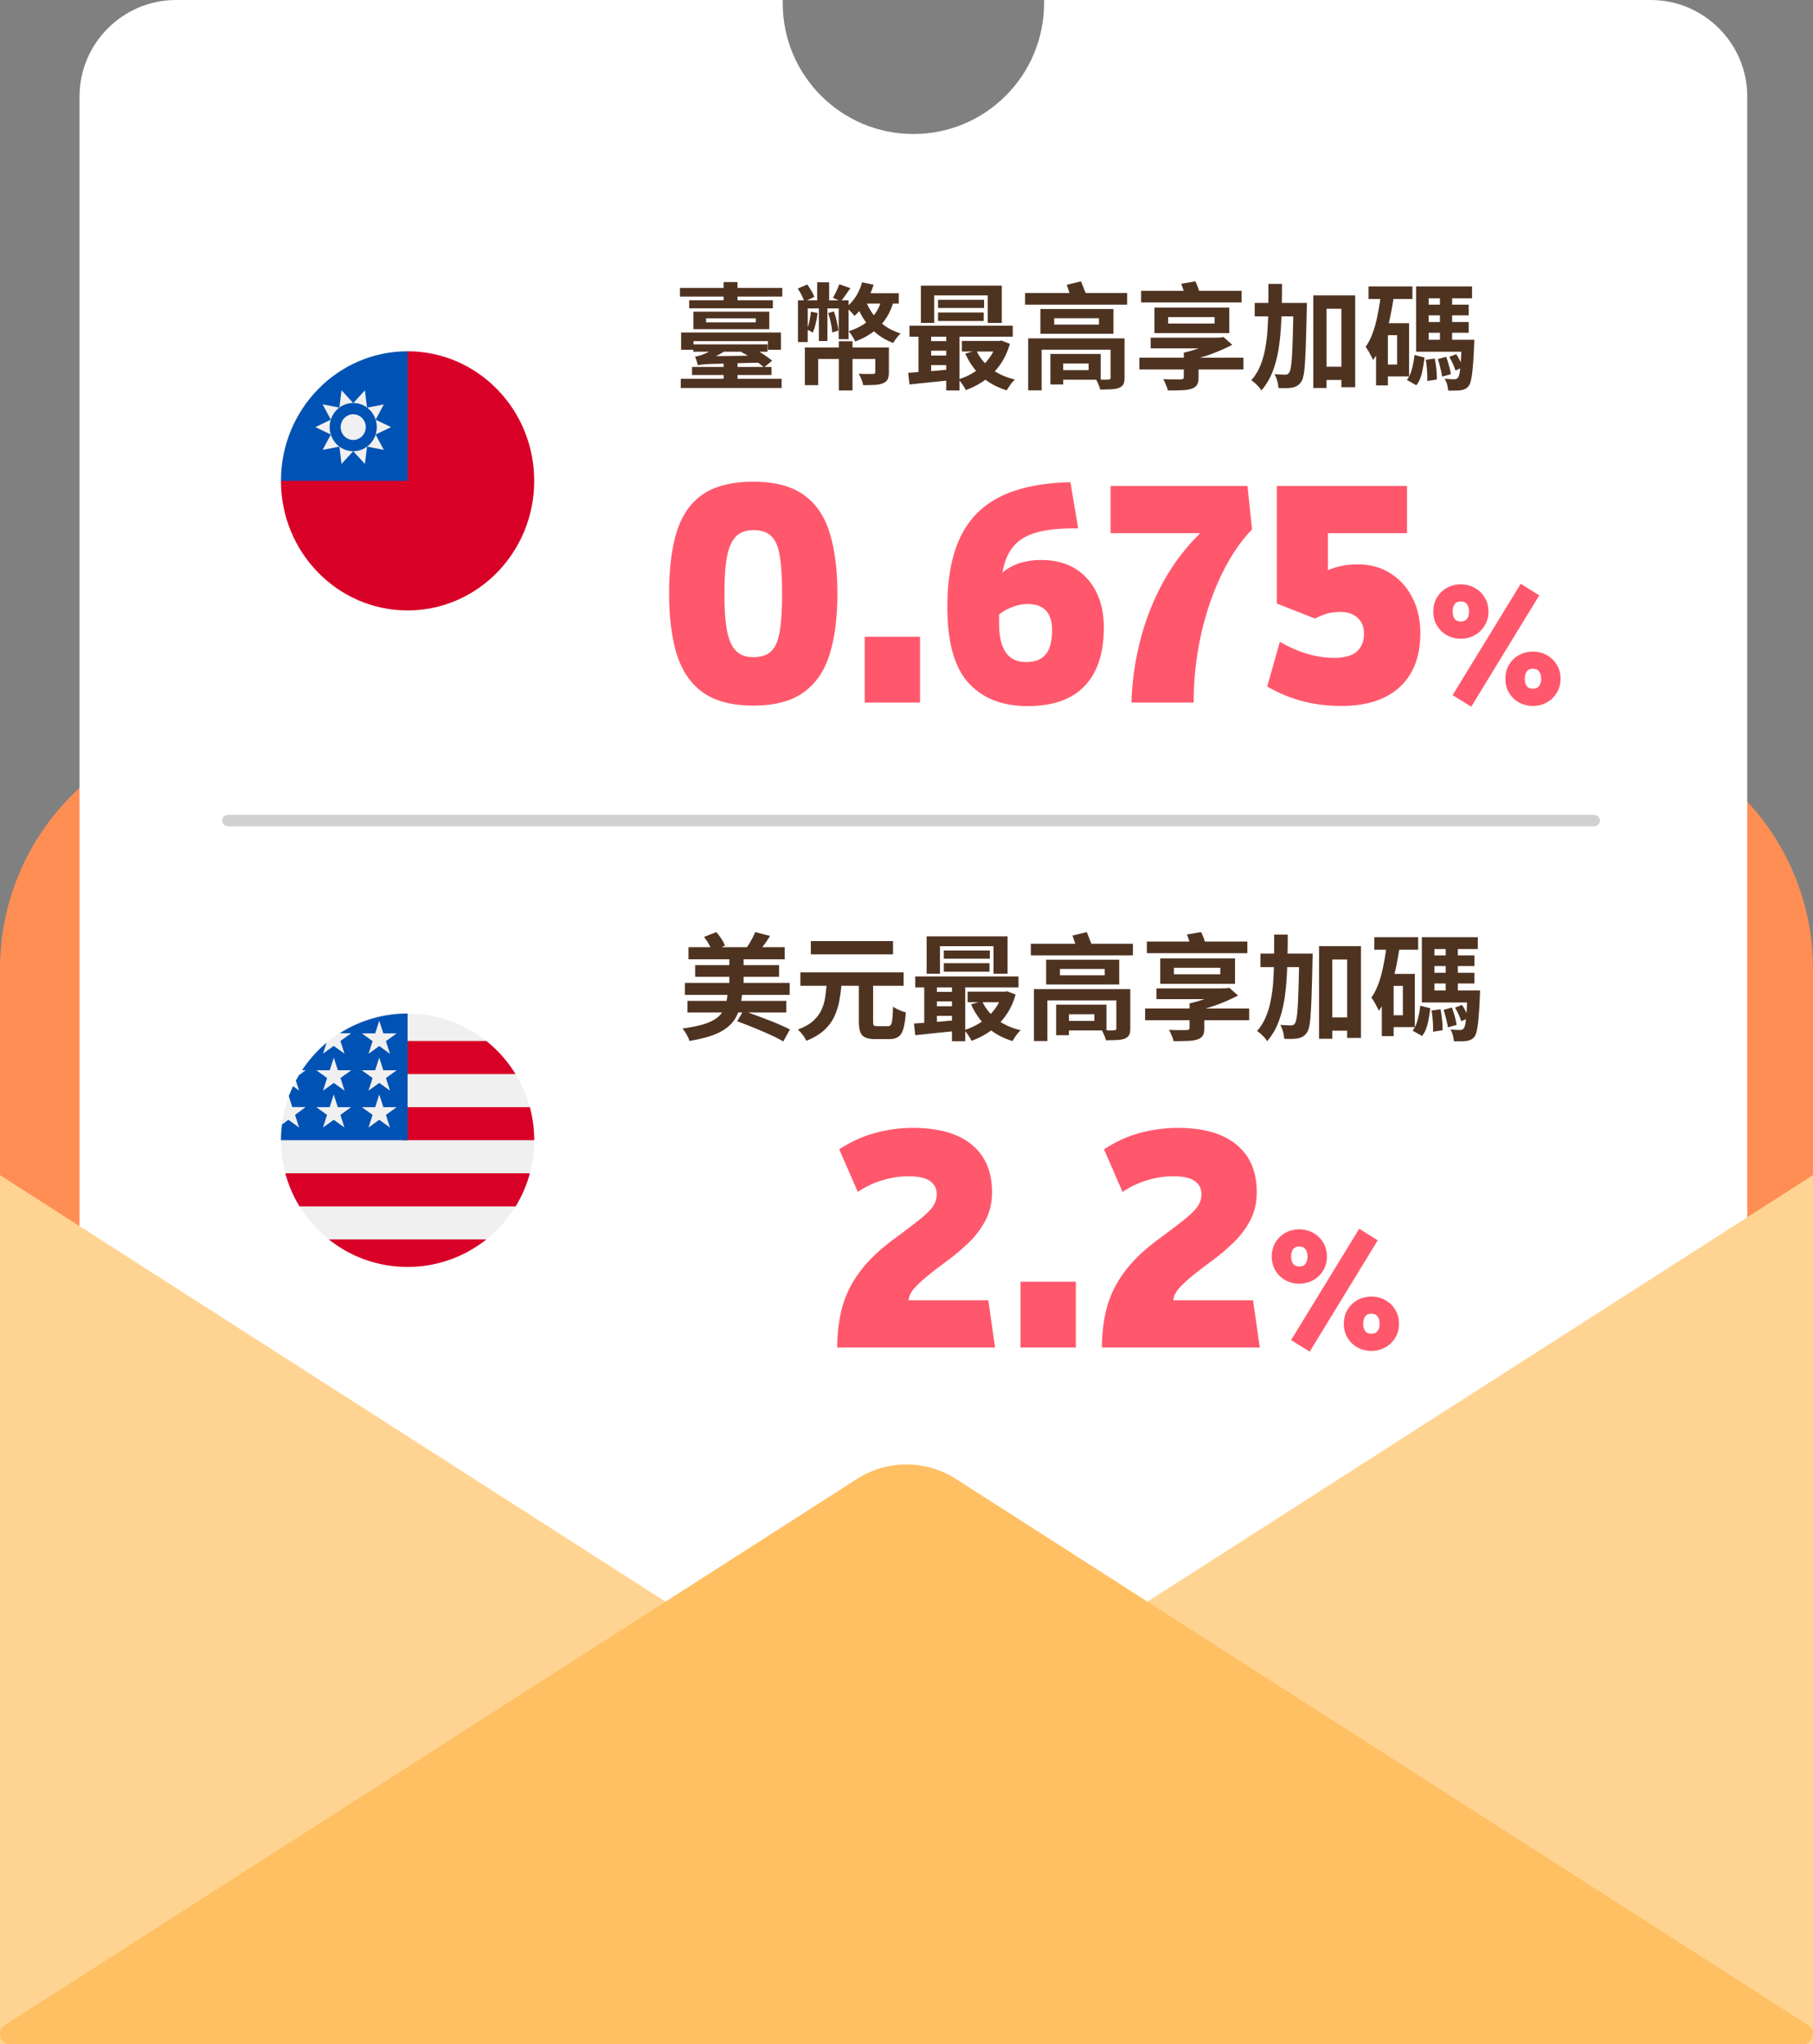 <svg width="315" height="355" viewBox="0 0 315 355" fill="none" xmlns="http://www.w3.org/2000/svg"><rect x="0" y="0" width="315" height="355" fill="#808080" stroke="none"/><g clip-path="url(#clip0_10092_11185)"><path d="M272.375 125.601H42.622C19.082 125.601 0 144.703 0 168.268v48.581c0 23.564 19.082 42.667 42.622 42.667h229.753c23.54 0 42.622-19.103 42.622-42.667v-48.581c0-23.565-19.082-42.667-42.622-42.667z" fill="#FF8E54"/><path d="M303.576 16.763v256.536c0 9.223-7.538 16.766-16.748 16.766H30.564c-9.213 0-16.748-7.546-16.748-16.766V16.763C13.813 7.543 21.35 0 30.564 0H136c-.003.18-.006.36-.006.543 0 12.554 10.167 22.729 22.705 22.729 12.537 0 22.704-10.178 22.704-22.73 0-.182-.003-.362-.006-.542h105.435c9.213 0 16.748 7.543 16.748 16.763h-.003z" fill="#fff"/><path d="M314.854 204.157c.048-.03.097-.067.143-.103v150.943H0V204.054c.046.036.094.07.143.103l148.715 95.25a16.016 16.016 0 0017.278 0l148.715-95.25h.003z" fill="#FFD492"/><path d="M1.819 355h311.359c1.816 0 2.507-2.37.978-3.349l-148.06-94.829a15.946 15.946 0 00-17.202 0L.841 351.651C-.69 352.63.006 355 1.819 355z" fill="#FFC064"/><path d="M119.62 164.48h16.72v2.1h-16.72v-2.1zm1.16 3.12h14.58v2.02h-14.58v-2.02zm-1.34 6.2h17.18v2.02h-17.18v-2.02zm-.44-3.12h18.2v2.08H119v-2.08zm7.72-4.88h2.48v6.56h-2.48v-6.56zm-4.4-3.1l2.14-.84c.32.36.62.76.9 1.2.28.427.48.813.6 1.16l-2.24.96c-.107-.347-.293-.753-.56-1.22a10.365 10.365 0 00-.84-1.26zm8.9-.84l2.58.66c-.333.533-.68 1.047-1.04 1.54-.347.48-.66.893-.94 1.24l-2.18-.62c.187-.267.38-.56.58-.88.2-.333.387-.667.56-1 .173-.347.32-.66.44-.94zm-4.78 10.48h2.54c-.093.893-.233 1.72-.42 2.48a6.802 6.802 0 01-.84 2.08c-.373.613-.893 1.167-1.56 1.66-.653.493-1.5.92-2.54 1.28s-2.32.667-3.84.92a3.607 3.607 0 00-.28-.72 8.19 8.19 0 00-.46-.8 5.71 5.71 0 00-.46-.64c1.36-.187 2.493-.407 3.4-.66.92-.267 1.66-.58 2.22-.94.56-.36.987-.767 1.28-1.22.307-.453.527-.967.66-1.54.133-.573.233-1.207.3-1.9zm1.64 5l1.06-1.8c.627.2 1.307.44 2.04.72.747.267 1.493.547 2.24.84.747.28 1.447.567 2.1.86.667.293 1.24.56 1.72.8l-1.14 2.08a24.99 24.99 0 00-1.62-.84c-.64-.307-1.333-.62-2.08-.94a78.267 78.267 0 00-2.24-.92 79.71 79.71 0 00-2.08-.8zm21.14-6.96h2.48v6.94c0 .387.04.633.12.74.093.093.307.14.64.14h1.82c.227 0 .393-.08.5-.24.12-.173.207-.5.26-.98.053-.493.093-1.22.12-2.18.173.133.393.267.66.4s.54.253.82.36c.28.107.527.187.74.24-.08 1.2-.22 2.14-.42 2.82-.187.667-.473 1.133-.86 1.4-.387.28-.92.42-1.6.42h-2.44c-.747 0-1.327-.1-1.74-.3-.413-.187-.7-.507-.86-.96-.16-.453-.24-1.067-.24-1.84v-6.96zm-10.16-1.52H157v2.32h-17.94v-2.32zm1.82-5.44h14.28v2.3h-14.28v-2.3zm2.76 7.28h2.58a27.583 27.583 0 01-.4 3.12 11.341 11.341 0 01-.9 2.78c-.413.853-1.007 1.633-1.78 2.34-.773.693-1.787 1.293-3.04 1.8-.133-.307-.347-.653-.64-1.04a7.318 7.318 0 00-.84-.92c1.093-.4 1.96-.88 2.6-1.44.64-.573 1.127-1.2 1.46-1.88a7.82 7.82 0 00.68-2.24c.12-.813.213-1.653.28-2.52zm17.36-8.1h14.06v6.48h-2.44v-4.78h-9.3v4.78H161v-6.48zm2.98 2.46h8v1.42h-8v-1.42zm0 2.2h7.94v1.48h-7.94v-1.48zm-4.96 2.3h17.94v1.9h-17.94v-1.9zm9.1 2.64h6.58v1.84h-6.58v-1.84zm-6.04.04h4.56v1.66h-4.56v-1.66zm0 2.5h4.56v1.66h-4.56v-1.66zm8.56-.88c.56 1.227 1.413 2.28 2.56 3.16 1.16.88 2.54 1.507 4.14 1.88-.16.147-.333.327-.52.54a13.605 13.605 0 00-.9 1.34c-1.72-.52-3.18-1.32-4.38-2.4-1.187-1.08-2.127-2.407-2.82-3.98l1.92-.54zm3.52-1.66h.44l.4-.06 1.46.56c-.4 1.4-.973 2.62-1.72 3.66a11.461 11.461 0 01-2.62 2.64c-1 .72-2.107 1.3-3.32 1.74a7.676 7.676 0 00-.58-.98 6.122 6.122 0 00-.7-.88 11.3 11.3 0 002.9-1.36c.907-.6 1.68-1.32 2.32-2.16a8.175 8.175 0 001.42-2.8v-.36zm-15.36 5.54c.667-.053 1.427-.107 2.28-.16.867-.067 1.78-.14 2.74-.22.96-.093 1.92-.173 2.88-.24l.04 1.84c-1.373.147-2.74.287-4.1.42-1.347.147-2.553.273-3.62.38l-.22-2.02zm6.6-7.56h2.3v10.62h-2.3v-10.62zm-4.82.04h2.2v8.14h-2.2v-8.14zm18.52-6.34h17.74v2.02H179.1v-2.02zm5.06 4.38v1.1h7.78v-1.1h-7.78zm-2.4-1.6h12.7v4.3h-12.7v-4.3zm-2.12 5.1h16.04v1.96h-13.7v7.06h-2.34v-9.02zm14.32 0h2.42v6.84c0 .52-.073.907-.22 1.16-.147.253-.413.46-.8.62-.36.12-.807.193-1.34.22-.533.027-1.16.04-1.88.04a3.923 3.923 0 00-.3-.9c-.133-.32-.267-.6-.4-.84.267 0 .547.007.84.02.307.013.58.02.82.02.24-.013.393-.02.46-.02.267 0 .4-.113.4-.34v-6.82zm-7.62-9.3l2.48-.6c.173.427.36.9.56 1.42.213.507.367.933.46 1.28l-2.62.7c-.08-.347-.207-.787-.38-1.32a61.125 61.125 0 00-.5-1.48zm-1.54 12h7.44v4.48h-7.44v-1.66h5.34v-1.16h-5.34v-1.66zm-1.3 0h2.22v5.3h-2.22v-5.3zm15.46.66h18.08v2.04h-18.08v-2.04zm1.96-3.48h11.98v1.86h-11.98v-1.86zm5.76 2.62h2.56v4.32c0 .587-.1 1.02-.3 1.3-.2.293-.54.513-1.02.66-.453.133-1.013.207-1.68.22-.667.027-1.44.04-2.32.04a6.56 6.56 0 00-.36-1 8.15 8.15 0 00-.46-.96l1.22.04h1.84c.2-.013.333-.047.4-.1.08-.053.12-.153.12-.3v-4.22zm5.7-2.64h.66l.54-.1 1.52 1.36c-.68.347-1.42.693-2.22 1.04a31.61 31.61 0 01-2.46.92c-.853.267-1.727.507-2.62.72-.12-.2-.3-.427-.54-.68-.227-.267-.42-.48-.58-.64.707-.16 1.427-.36 2.16-.6.733-.24 1.413-.5 2.04-.78s1.127-.547 1.5-.8v-.44zm-8.42-3.56v1.12h8.06v-1.12h-8.06zm-2.38-1.64h13v4.42h-13v-4.42zm-2.32-2.92h17.46v2.02h-17.46v-2.02zm6.96-1.22l2.46-.42c.2.387.38.813.54 1.28.16.467.267.873.32 1.22l-2.6.48a8.528 8.528 0 00-.26-1.22 9.832 9.832 0 00-.46-1.34zm24.04 14.4h5.12v2.3h-5.12v-2.3zM219 165.6h7.32v2.34H219v-2.34zm10.18-1.3h7.28v15.94h-2.4v-13.62h-2.58v13.76h-2.3V164.3zm-3.44 1.3h2.32v.68c0 .173-.007.313-.02.42-.04 2.133-.087 3.953-.14 5.46a89.179 89.179 0 01-.16 3.68c-.053.96-.133 1.713-.24 2.26-.107.547-.24.933-.4 1.16-.227.333-.46.573-.7.72-.24.147-.527.253-.86.32-.293.067-.653.1-1.08.1-.427.013-.873.007-1.34-.02a5.888 5.888 0 00-.2-1.22 4.546 4.546 0 00-.48-1.18c.4.027.767.047 1.1.06.333.013.593.02.78.02a.845.845 0 00.38-.08.792.792 0 00.3-.3c.107-.147.2-.453.28-.92.08-.467.147-1.147.2-2.04.053-.893.1-2.04.14-3.44.04-1.413.08-3.133.12-5.16v-.52zm-4.36-3.3h2.36c0 1.973-.033 3.86-.1 5.66a48.285 48.285 0 01-.4 5.04c-.213 1.573-.567 3.02-1.06 4.34a11.032 11.032 0 01-2.02 3.46c-.12-.2-.28-.413-.48-.64-.2-.227-.413-.44-.64-.64-.227-.2-.44-.36-.64-.48a8.647 8.647 0 001.5-2.38 13.8 13.8 0 00.88-2.92c.213-1.053.36-2.18.44-3.38a68.48 68.48 0 00.14-3.84c.013-1.36.02-2.767.02-4.22zm17.4.44h7.62v2.18h-7.62v-2.18zm2.34 6.38h4.7v9.24h-4.7v-2.06h2.62v-5.1h-2.62v-2.08zm-.16-5.22l2.24.34c-.2 1.44-.453 2.853-.76 4.24a25.882 25.882 0 01-1.18 3.88c-.467 1.2-1.033 2.253-1.7 3.16a4.633 4.633 0 00-.34-.7 14.677 14.677 0 00-.48-.88 5.13 5.13 0 00-.48-.7c.52-.733.953-1.593 1.3-2.58.347-1 .627-2.073.84-3.22.227-1.147.413-2.327.56-3.54zm-.88 5.22h2.06v10.8h-2.06v-10.8zm8.1-3.22h8v1.86h-8v-1.86zm0 3.02h8v1.86h-8v-1.86zm-1.14 3.08h8.64v2.08h-8.64V172zm4.14-8.16h2.12v8.98h-2.12v-8.98zm-2.46 11.64l1.56-.22c.12.573.213 1.2.28 1.88.067.68.093 1.267.08 1.76l-1.66.26c.027-.507.013-1.1-.04-1.78a15.162 15.162 0 00-.22-1.9zm2.1-.12l1.44-.4c.187.48.353 1 .5 1.56.16.56.267 1.047.32 1.46l-1.52.42c-.053-.4-.153-.887-.3-1.46a17.58 17.58 0 00-.44-1.58zm1.98-.38l1.2-.48c.253.347.48.74.68 1.18.213.427.367.793.46 1.1l-1.26.56c-.093-.32-.24-.7-.44-1.14-.2-.453-.413-.86-.64-1.22zm-6.04-.34l1.74.44c-.093.88-.24 1.76-.44 2.64-.2.867-.527 1.593-.98 2.18l-1.64-.92c.387-.507.68-1.153.88-1.94.213-.787.36-1.587.44-2.4zm.28-11.9h9.72v2.06h-7.54v8.3h-2.18v-10.36zm7.92 9.26h2.2l-.02.34c0 .213-.007.393-.02.54a64.31 64.31 0 01-.22 3.76c-.08.973-.18 1.727-.3 2.26-.107.52-.247.893-.42 1.12a1.73 1.73 0 01-.62.52c-.213.107-.467.18-.76.22a6.33 6.33 0 01-.96.06c-.387.013-.8.013-1.24 0a4.73 4.73 0 00-.18-1.06 3.843 3.843 0 00-.42-1c.36.04.693.067 1 .08.307.013.533.02.68.02.147 0 .26-.02.34-.06a.92.92 0 00.28-.2c.12-.133.22-.413.3-.84.08-.44.147-1.093.2-1.96.067-.867.12-2.013.16-3.44V172z" fill="#4F3321"/><path d="M145.465 234c0-2.539.293-4.883.879-7.031.586-2.149 1.601-4.19 3.047-6.123 1.445-1.953 3.447-3.867 6.005-5.742 2.071-1.524 3.633-2.715 4.688-3.575 1.055-.879 1.758-1.611 2.109-2.197a3.69 3.69 0 00.557-1.963c0-.976-.391-1.738-1.172-2.285-.781-.547-2.012-.82-3.691-.82-1.602 0-3.174.244-4.717.732-1.543.488-2.92 1.152-4.131 1.992l-3.223-7.412c2.149-1.387 4.307-2.353 6.475-2.9 2.168-.547 4.258-.821 6.27-.821 4.492 0 7.91.967 10.253 2.901 2.364 1.933 3.545 4.687 3.545 8.262 0 1.777-.361 3.378-1.084 4.804a14.922 14.922 0 01-2.841 3.838 36.132 36.132 0 01-3.78 3.223c-1.894 1.387-3.33 2.51-4.306 3.369-.957.84-1.612 1.533-1.963 2.08-.332.527-.498 1.016-.498 1.465h13.828l1.172 8.203h-27.422zm31.846 0v-11.426h9.609V234h-9.609zm14.15 0c0-2.539.293-4.883.879-7.031.586-2.149 1.601-4.19 3.047-6.123 1.445-1.953 3.447-3.867 6.006-5.742 2.07-1.524 3.632-2.715 4.687-3.575 1.055-.879 1.758-1.611 2.109-2.197a3.68 3.68 0 00.557-1.963c0-.976-.391-1.738-1.172-2.285-.781-.547-2.012-.82-3.691-.82-1.602 0-3.174.244-4.717.732-1.543.488-2.92 1.152-4.131 1.992l-3.223-7.412c2.149-1.387 4.307-2.353 6.475-2.9 2.168-.547 4.258-.821 6.27-.821 4.492 0 7.91.967 10.254 2.901 2.363 1.933 3.544 4.687 3.544 8.262 0 1.777-.361 3.378-1.084 4.804a14.899 14.899 0 01-2.841 3.838 36.03 36.03 0 01-3.78 3.223c-1.894 1.387-3.33 2.51-4.306 3.369-.957.84-1.612 1.533-1.963 2.08-.332.527-.498 1.016-.498 1.465h13.828l1.172 8.203h-27.422zm36.094.718l-3.238-2.007 11.836-19.336 3.223 2.007-11.821 19.336zm-1.817-11.807c-.879 0-1.679-.2-2.402-.6a4.58 4.58 0 01-1.729-1.67c-.429-.713-.644-1.529-.644-2.447 0-.927.215-1.743.644-2.446a4.58 4.58 0 011.729-1.67c.723-.4 1.523-.6 2.402-.6.879 0 1.68.2 2.403.6a4.555 4.555 0 011.743 1.67c.439.703.659 1.519.659 2.446 0 .918-.22 1.734-.659 2.447a4.555 4.555 0 01-1.743 1.67c-.723.4-1.524.6-2.403.6zm0-2.988c.489 0 .85-.156 1.084-.469.235-.322.352-.742.352-1.26 0-.517-.117-.937-.352-1.259-.234-.323-.595-.484-1.084-.484-.478 0-.835.161-1.069.484-.225.322-.337.742-.337 1.259 0 .518.112.938.337 1.26.234.313.591.469 1.069.469zm12.525 14.663c-.879 0-1.68-.2-2.403-.601a4.578 4.578 0 01-1.728-1.67c-.43-.712-.645-1.528-.645-2.446 0-.928.215-1.743.645-2.446a4.578 4.578 0 011.728-1.67 4.88 4.88 0 012.403-.601c.879 0 1.679.201 2.402.601a4.54 4.54 0 011.743 1.67c.44.703.659 1.518.659 2.446 0 .918-.219 1.734-.659 2.446a4.54 4.54 0 01-1.743 1.67 4.866 4.866 0 01-2.402.601zm0-2.988c.488 0 .849-.157 1.084-.469.234-.322.351-.742.351-1.26 0-.517-.117-.937-.351-1.26-.235-.322-.596-.483-1.084-.483-.479 0-.835.161-1.07.483-.224.323-.337.743-.337 1.26 0 .518.113.938.337 1.26.235.312.591.469 1.07.469zM130.904 122.527c-3.711 0-6.64-.761-8.789-2.285-2.129-1.543-3.642-3.769-4.541-6.68-.879-2.91-1.318-6.406-1.318-10.488 0-4.394.459-8.027 1.377-10.898.937-2.871 2.471-5.01 4.599-6.416 2.149-1.407 5.039-2.11 8.672-2.11 3.692 0 6.602.762 8.731 2.285 2.129 1.504 3.633 3.702 4.511 6.592.899 2.891 1.348 6.407 1.348 10.547 0 4.121-.449 7.637-1.348 10.547-.898 2.891-2.412 5.098-4.541 6.621-2.128 1.524-5.029 2.285-8.701 2.285zm0-8.408c1.407 0 2.461-.371 3.164-1.113.723-.742 1.202-1.924 1.436-3.545.254-1.621.381-3.75.381-6.387 0-2.636-.127-4.765-.381-6.386-.234-1.622-.713-2.794-1.436-3.516-.703-.742-1.757-1.113-3.164-1.113-1.308 0-2.324.37-3.047 1.113-.722.722-1.24 1.894-1.552 3.516-.293 1.62-.44 3.75-.44 6.386 0 2.637.147 4.766.44 6.387.312 1.621.83 2.803 1.552 3.545.723.742 1.739 1.113 3.047 1.113zM150.24 122v-11.426h9.61V122h-9.61zm28.301.615c-4.395 0-7.822-1.347-10.283-4.043-2.442-2.695-3.662-7.09-3.662-13.183 0-3.692.42-6.875 1.259-9.551.84-2.695 2.129-4.922 3.868-6.68 1.738-1.758 3.955-3.076 6.65-3.955 2.695-.898 5.898-1.387 9.609-1.465l1.348 8.028c-2.988-.059-5.4.175-7.236.703-1.817.527-3.184 1.367-4.102 2.52-.918 1.152-1.523 2.636-1.816 4.452a8.325 8.325 0 013.135-1.699 12.84 12.84 0 013.574-.498c3.398 0 6.064 1.074 7.998 3.223 1.933 2.129 2.9 4.971 2.9 8.525 0 4.434-1.113 7.813-3.34 10.137-2.226 2.324-5.527 3.486-9.902 3.486zm-.293-7.646c1.563 0 2.705-.44 3.428-1.319.742-.898 1.113-2.295 1.113-4.189 0-1.543-.351-2.686-1.055-3.428-.703-.762-1.757-1.142-3.164-1.142-.918 0-1.816.175-2.695.527-.879.332-1.641.762-2.285 1.289v1.611c0 2.207.39 3.868 1.172 4.981.781 1.113 1.943 1.67 3.486 1.67zm18.34 7.031a48.603 48.603 0 011.494-10.664 43.518 43.518 0 013.955-10.137 35.947 35.947 0 016.504-8.613h-15.586v-8.203h23.789l.791 7.558c-1.445 1.485-2.783 3.291-4.014 5.42-1.23 2.13-2.304 4.502-3.222 7.119-.918 2.618-1.631 5.411-2.139 8.379a53.772 53.772 0 00-.762 9.141h-10.81zm36.504.586c-2.422 0-4.678-.274-6.768-.82-2.09-.547-4.14-1.397-6.152-2.549l2.197-7.764c3.223 1.856 6.358 2.783 9.404 2.783 1.836 0 3.165-.371 3.985-1.113.82-.762 1.23-1.797 1.23-3.105 0-1.153-.371-2.061-1.113-2.725-.723-.684-1.719-1.025-2.988-1.025-.762 0-1.465.078-2.11.234-.625.156-1.396.459-2.314.908l-6.621-2.607v-20.42h22.617v8.203h-13.74v6.416c.918-.371 1.767-.625 2.549-.762.781-.156 1.66-.234 2.636-.234 2.129 0 4.004.508 5.625 1.523 1.641 1.016 2.92 2.422 3.838 4.219.938 1.797 1.406 3.867 1.406 6.211 0 4.023-1.191 7.139-3.574 9.346-2.383 2.187-5.752 3.281-10.107 3.281zm22.529.132l-3.237-2.007 11.836-19.336 3.222 2.007-11.821 19.336zm-1.816-11.807c-.879 0-1.68-.2-2.403-.6a4.585 4.585 0 01-1.728-1.67c-.43-.713-.645-1.529-.645-2.447 0-.927.215-1.743.645-2.446a4.585 4.585 0 011.728-1.67 4.88 4.88 0 012.403-.6c.879 0 1.679.2 2.402.6a4.548 4.548 0 011.743 1.67c.44.703.659 1.519.659 2.446 0 .918-.219 1.734-.659 2.447a4.548 4.548 0 01-1.743 1.67c-.723.4-1.523.6-2.402.6zm0-2.988c.488 0 .849-.156 1.084-.469.234-.322.351-.742.351-1.26 0-.517-.117-.937-.351-1.259-.235-.323-.596-.484-1.084-.484-.479 0-.835.161-1.07.484-.224.322-.337.742-.337 1.259 0 .518.113.938.337 1.26.235.313.591.469 1.07.469zm12.524 14.663c-.879 0-1.68-.2-2.402-.601a4.573 4.573 0 01-1.729-1.67c-.429-.712-.644-1.528-.644-2.446 0-.928.215-1.743.644-2.446a4.573 4.573 0 011.729-1.67 4.874 4.874 0 012.402-.601c.879 0 1.68.201 2.402.601.733.4 1.314.957 1.744 1.67.439.703.659 1.518.659 2.446 0 .918-.22 1.734-.659 2.446a4.543 4.543 0 01-1.744 1.67c-.722.401-1.523.601-2.402.601zm0-2.988c.488 0 .85-.157 1.084-.469.234-.322.352-.742.352-1.26 0-.517-.118-.937-.352-1.26-.234-.322-.596-.483-1.084-.483-.478 0-.835.161-1.069.483-.225.323-.337.743-.337 1.26 0 .518.112.938.337 1.26.234.312.591.469 1.069.469z" fill="#FF586C"/><path d="M118.14 50h17.78v1.5h-17.78V50zm.14 15.78h17.52v1.6h-17.52v-1.6zm1.46-13.64h14.54v1.4h-14.54v-1.4zm.72 7.66h12.9v1.28h-12.9V59.8zm-.22 3.92h13.8v1.4h-13.8v-1.4zm-1.9-5.98h17.34v3h-2.26v-1.5H120.5v1.5h-2.16v-3zm7.38-8.76h2.42v4.06h-2.42v-4.06zm0 13.5h2.42v4.1h-2.42v-4.1zm-3.04-7.2v.7h8.64v-.7h-8.64zm-2.2-1.16h13.18v3.04h-13.18v-3.04zm8.34 7.04l1.38-1.02c.467.213.947.467 1.44.76s.96.593 1.4.9c.44.307.813.587 1.12.84l-1.42 1.16c-.293-.267-.66-.56-1.1-.88a18.51 18.51 0 00-1.4-.96 17.675 17.675 0 00-1.42-.8zm-7.56 2.26c-.053-.16-.127-.4-.22-.72a5.595 5.595 0 00-.28-.78c.32-.04.673-.12 1.06-.24.147-.067.373-.16.68-.28a20.35 20.35 0 001.02-.48c.373-.2.72-.42 1.04-.66l1.64.54c-.64.427-1.293.8-1.96 1.12-.667.32-1.3.56-1.9.72v.02l-.28.12c-.173.08-.353.18-.54.3-.173.107-.26.22-.26.34zm0 0v-1.06l.96-.48 9.6-.14c.027.187.06.4.1.64.053.24.1.44.14.6-1.84.04-3.38.08-4.62.12-1.227.027-2.227.053-3 .08a40.11 40.11 0 00-1.76.06c-.413.027-.727.06-.94.1-.2.027-.36.053-.48.08zm17.38-11.26h7.56v1.4h-5.86v5.84h-1.7v-7.24zm11.16-1.24h6.36v1.8h-6.36v-1.8zm-7.82-1.9h2.08v4.04h-.3v6.16h-1.48v-6.16h-.3v-4.04zm7.8 0l2 .42a12.37 12.37 0 01-1.36 3.06c-.573.947-1.233 1.733-1.98 2.36a3.102 3.102 0 00-.38-.48 20.018 20.018 0 00-.54-.56c-.187-.2-.353-.36-.5-.48a6.857 6.857 0 001.68-1.86c.48-.76.84-1.58 1.08-2.46zm-8.88 5.1l1.16.24c-.08.6-.193 1.213-.34 1.84a9.376 9.376 0 01-.5 1.56 4.873 4.873 0 00-.5-.28c-.213-.12-.4-.207-.56-.26.213-.44.373-.927.48-1.46a23.27 23.27 0 00.26-1.64zm-2.3-4l1.66-.72c.24.347.48.72.72 1.12.24.4.407.747.5 1.04l-1.74.82a6.893 6.893 0 00-.46-1.12 8.27 8.27 0 00-.68-1.14zm14.6 1.78l2.1.28c-.493 1.813-1.307 3.293-2.44 4.44-1.12 1.147-2.547 2.04-4.28 2.68a3.599 3.599 0 00-.28-.56 9.649 9.649 0 00-.44-.68 4.401 4.401 0 00-.4-.54c1.507-.48 2.747-1.173 3.72-2.08.987-.907 1.66-2.087 2.02-3.54zm-2.8.26c.333.907.787 1.74 1.36 2.5a9.483 9.483 0 002.04 1.96c.8.56 1.693.987 2.68 1.28a6.49 6.49 0 00-.7.8c-.253.32-.447.607-.58.86-1.587-.6-2.92-1.493-4-2.68-1.08-1.2-1.913-2.627-2.5-4.28l1.7-.44zm-6.52 2.2l1-.28c.2.52.367 1.093.5 1.72.147.613.24 1.147.28 1.6l-1.06.34a11.186 11.186 0 00-.24-1.62 13.834 13.834 0 00-.48-1.76zm1.94-5l1.94.68c-.307.413-.6.827-.88 1.24-.28.4-.54.747-.78 1.04l-1.38-.6c.187-.333.387-.72.6-1.16.213-.453.38-.853.5-1.2zm-.08 9.9h2.38v8.54h-2.38v-8.54zm-5.9 1.08h13.38v2h-11.06v4.54h-2.32v-6.54zm12.24 0h2.36v4.3c0 .52-.073.933-.22 1.24-.147.293-.42.52-.82.68-.4.16-.88.253-1.44.28a42.3 42.3 0 01-1.98.04 4.726 4.726 0 00-.32-1 6.205 6.205 0 00-.46-.98l1 .04h1.46c.16-.013.267-.04.32-.08.067-.04.1-.127.1-.26v-4.26zm-6.36-8.18h1.72v6.74h-1.72v-6.74zM160 49.6h14.06v6.48h-2.44V51.3h-9.3v4.78H160V49.6zm2.98 2.46h8v1.42h-8v-1.42zm0 2.2h7.94v1.48h-7.94v-1.48zm-4.96 2.3h17.94v1.9h-17.94v-1.9zm9.1 2.64h6.58v1.84h-6.58V59.2zm-6.04.04h4.56v1.66h-4.56v-1.66zm0 2.5h4.56v1.66h-4.56v-1.66zm8.56-.88c.56 1.227 1.413 2.28 2.56 3.16 1.16.88 2.54 1.507 4.14 1.88-.16.147-.333.327-.52.54a13.476 13.476 0 00-.9 1.34c-1.72-.52-3.18-1.32-4.38-2.4-1.187-1.08-2.127-2.407-2.82-3.98l1.92-.54zm3.52-1.66h.44l.4-.06 1.46.56c-.4 1.4-.973 2.62-1.72 3.66a11.461 11.461 0 01-2.62 2.64c-1 .72-2.107 1.3-3.32 1.74a7.697 7.697 0 00-.58-.98 6.122 6.122 0 00-.7-.88 11.31 11.31 0 002.9-1.36c.907-.6 1.68-1.32 2.32-2.16a8.178 8.178 0 001.42-2.8v-.36zm-15.36 5.54c.667-.053 1.427-.107 2.28-.16.867-.067 1.78-.14 2.74-.22.96-.093 1.92-.173 2.88-.24l.04 1.84c-1.373.147-2.74.287-4.1.42-1.347.147-2.553.273-3.62.38l-.22-2.02zm6.6-7.56h2.3V67.8h-2.3V57.18zm-4.82.04h2.2v8.14h-2.2v-8.14zm18.52-6.34h17.74v2.02H178.1v-2.02zm5.06 4.38v1.1h7.78v-1.1h-7.78zm-2.4-1.6h12.7v4.3h-12.7v-4.3zm-2.12 5.1h16.04v1.96h-13.7v7.06h-2.34v-9.02zm14.32 0h2.42v6.84c0 .52-.073.907-.22 1.16-.147.253-.413.46-.8.62-.36.12-.807.193-1.34.22-.533.027-1.16.04-1.88.04a3.923 3.923 0 00-.3-.9c-.133-.32-.267-.6-.4-.84.267 0 .547.007.84.02.307.013.58.02.82.02.24-.013.393-.02.46-.02.267 0 .4-.113.4-.34v-6.82zm-7.62-9.3l2.48-.6c.173.427.36.9.56 1.42.213.507.367.933.46 1.28l-2.62.7a16.46 16.46 0 00-.38-1.32 61.125 61.125 0 00-.5-1.48zm-1.54 12h7.44v4.48h-7.44v-1.66h5.34v-1.16h-5.34v-1.66zm-1.3 0h2.22v5.3h-2.22v-5.3zm15.46.66h18.08v2.04h-18.08v-2.04zm1.96-3.48h11.98v1.86h-11.98v-1.86zm5.76 2.62h2.56v4.32c0 .587-.1 1.02-.3 1.3-.2.293-.54.513-1.02.66-.453.133-1.013.207-1.68.22-.667.027-1.44.04-2.32.04a6.56 6.56 0 00-.36-1 8.15 8.15 0 00-.46-.96l1.22.04h1.84c.2-.013.333-.047.4-.1.08-.053.12-.153.12-.3v-4.22zm5.7-2.64h.66l.54-.1 1.52 1.36c-.68.347-1.42.693-2.22 1.04a31.61 31.61 0 01-2.46.92c-.853.267-1.727.507-2.62.72-.12-.2-.3-.427-.54-.68-.227-.267-.42-.48-.58-.64.707-.16 1.427-.36 2.16-.6.733-.24 1.413-.5 2.04-.78s1.127-.547 1.5-.8v-.44zm-8.42-3.56v1.12h8.06v-1.12h-8.06zm-2.38-1.64h13v4.42h-13v-4.42zm-2.32-2.92h17.46v2.02h-17.46V50.5zm6.96-1.22l2.46-.42c.2.387.38.813.54 1.28.16.467.267.873.32 1.22l-2.6.48a8.52 8.52 0 00-.26-1.22 9.818 9.818 0 00-.46-1.34zm24.04 14.4h5.12v2.3h-5.12v-2.3zM218 52.6h7.32v2.34H218V52.6zm10.18-1.3h7.28v15.94h-2.4V53.62h-2.58v13.76h-2.3V51.3zm-3.44 1.3h2.32v.68c0 .173-.007.313-.02.42a339.69 339.69 0 01-.14 5.46 89.154 89.154 0 01-.16 3.68c-.053.96-.133 1.713-.24 2.26-.107.547-.24.933-.4 1.16-.227.333-.46.573-.7.72-.24.147-.527.253-.86.32-.293.067-.653.1-1.08.1-.427.013-.873.007-1.34-.02a5.888 5.888 0 00-.2-1.22 4.546 4.546 0 00-.48-1.18c.4.027.767.047 1.1.06.333.013.593.02.78.02a.841.841 0 00.38-.08.797.797 0 00.3-.3c.107-.147.2-.453.28-.92.08-.467.147-1.147.2-2.04.053-.893.1-2.04.14-3.44.04-1.413.08-3.133.12-5.16v-.52zm-4.36-3.3h2.36c0 1.973-.033 3.86-.1 5.66a48.298 48.298 0 01-.4 5.04c-.213 1.573-.567 3.02-1.06 4.34a11.035 11.035 0 01-2.02 3.46c-.12-.2-.28-.413-.48-.64-.2-.227-.413-.44-.64-.64-.227-.2-.44-.36-.64-.48a8.643 8.643 0 001.5-2.38 13.8 13.8 0 00.88-2.92c.213-1.053.36-2.18.44-3.38a68.48 68.48 0 00.14-3.84c.013-1.36.02-2.767.02-4.22zm17.4.44h7.62v2.18h-7.62v-2.18zm2.34 6.38h4.7v9.24h-4.7V63.3h2.62v-5.1h-2.62v-2.08zm-.16-5.22l2.24.34c-.2 1.44-.453 2.853-.76 4.24a25.882 25.882 0 01-1.18 3.88c-.467 1.2-1.033 2.253-1.7 3.16a4.647 4.647 0 00-.34-.7 14.677 14.677 0 00-.48-.88 5.13 5.13 0 00-.48-.7c.52-.733.953-1.593 1.3-2.58.347-1 .627-2.073.84-3.22.227-1.147.413-2.327.56-3.54zm-.88 5.22h2.06v10.8h-2.06v-10.8zm8.1-3.22h8v1.86h-8V52.9zm0 3.02h8v1.86h-8v-1.86zM246.04 59h8.64v2.08h-8.64V59zm4.14-8.16h2.12v8.98h-2.12v-8.98zm-2.46 11.64l1.56-.22c.12.573.213 1.2.28 1.88.067.68.093 1.267.08 1.76l-1.66.26c.027-.507.013-1.1-.04-1.78a15.162 15.162 0 00-.22-1.9zm2.1-.12l1.44-.4c.187.48.353 1 .5 1.56.16.56.267 1.047.32 1.46l-1.52.42c-.053-.4-.153-.887-.3-1.46a17.58 17.58 0 00-.44-1.58zm1.98-.38l1.2-.48c.253.347.48.74.68 1.18.213.427.367.793.46 1.1l-1.26.56c-.093-.32-.24-.7-.44-1.14-.2-.453-.413-.86-.64-1.22zm-6.04-.34l1.74.44c-.093.88-.24 1.76-.44 2.64-.2.867-.527 1.593-.98 2.18l-1.64-.92c.387-.507.68-1.153.88-1.94.213-.787.36-1.587.44-2.4zm.28-11.9h9.72v2.06h-7.54v8.3h-2.18V49.74zm7.92 9.26h2.2l-.02.34c0 .213-.007.393-.02.54a64.31 64.31 0 01-.22 3.76c-.08.973-.18 1.727-.3 2.26-.107.52-.247.893-.42 1.12a1.73 1.73 0 01-.62.52c-.213.107-.467.18-.76.22a6.33 6.33 0 01-.96.06c-.387.013-.8.013-1.24 0a4.728 4.728 0 00-.18-1.06 3.848 3.848 0 00-.42-1 17.399 17.399 0 001.68.1c.147 0 .26-.02.34-.06a.914.914 0 00.28-.2c.12-.133.22-.413.3-.84.08-.44.147-1.093.2-1.96.067-.867.12-2.013.16-3.44V59z" fill="#4F3321"/><path d="M39.605 142.492h237.366" stroke="#ABABAB" stroke-opacity=".55" stroke-width="2" stroke-linecap="round"/><g clip-path="url(#clip1_10092_11185)"><path d="M92.816 83.5c0 12.425-9.851 22.5-22 22.5-12.15 0-22-10.075-22-22.5l22-22.5c12.149 0 22 10.075 22 22.5z" fill="#D80027"/><path d="M70.816 83.5V61c-12.15 0-22 10.075-22 22.5h22z" fill="#0052B4"/><path d="M67.946 74.168l-2.687 1.292 1.43 2.663-2.917-.572-.37 3.015-2.033-2.217-2.032 2.217-.37-3.015-2.917.572 1.43-2.663-2.686-1.292 2.687-1.293-1.43-2.662 2.918.57.37-3.012L61.37 70l2.033-2.218.369 3.013 2.917-.571-1.43 2.662 2.687 1.282z" fill="#F0F0F0"/><path d="M61.371 78.356c2.262 0 4.096-1.875 4.096-4.188 0-2.314-1.834-4.19-4.096-4.19-2.261 0-4.095 1.876-4.095 4.19 0 2.313 1.834 4.188 4.095 4.188z" fill="#0052B4"/><path d="M61.37 76.4c-1.203-.003-2.178-1-2.181-2.231.003-1.231.978-2.228 2.181-2.231 1.204.003 2.179 1 2.182 2.23-.003 1.232-.978 2.229-2.182 2.232z" fill="#F0F0F0"/></g><g clip-path="url(#clip2_10092_11185)"><path d="M70.816 219.999c12.15 0 22-9.851 22-21.999 0-12.149-9.85-22-22-22s-22 9.852-22 22c0 12.147 9.85 21.999 22 21.999z" fill="#F0F0F0"/><path fill-rule="evenodd" clip-rule="evenodd" d="M89.564 186.513H69.828v-5.745h14.666a21.97 21.97 0 015.072 5.745zM92.816 198H69.84v-5.744h22.22a22.03 22.03 0 01.756 5.744zm-22 21.999a21.85 21.85 0 0013.69-4.778H57.128a21.84 21.84 0 0013.688 4.778zm18.773-10.51H52.043a21.762 21.762 0 01-2.469-5.744h42.483a21.752 21.752 0 01-2.469 5.744z" fill="#D80027"/><path fill-rule="evenodd" clip-rule="evenodd" d="M59.03 179.424h-.02v.013l.02-.013zm0 0h1.99l-1.875 1.345.71 2.2-1.87-1.345-1.859 1.345.611-1.899a22.004 22.004 0 00-4.253 4.77h.648l-1.186.859-.538.945.563 1.748-1.063-.773-.734 1.707.611 1.916h2.32l-1.843 1.359.709 2.199-1.87-1.344-1.1.806a20.36 20.36 0 00-.184 2.738h22v-22a21.898 21.898 0 00-11.787 3.424zm.82 16.365l.016.013h-.012l-.004-.013zm-.706-2.188l.706 2.188-1.867-1.332-1.87 1.345.71-2.2-1.87-1.345h2.32l.709-2.2.709 2.2h2.32l-1.867 1.344zm.013-6.404l.71 2.2-1.87-1.344-1.87 1.344.708-2.2-1.87-1.344h2.32l.71-2.2.709 2.2h2.32l-1.867 1.344zm6.734 7.26l1.87 1.345-.709-2.2 1.874-1.345h-2.32l-.71-2.2-.709 2.2h-2.32l1.87 1.345-.709 2.2 1.863-1.345zm1.161-7.26l.71 2.2-1.87-1.344-1.87 1.344.708-2.2-1.87-1.344h2.32l.71-2.2.709 2.2h2.32l-1.867 1.344zm.71-4.204l-.71-2.2 1.874-1.345h-2.32l-.71-2.2-.709 2.2h-2.32l1.87 1.345-.709 2.2 1.87-1.345 1.863 1.345z" fill="#0052B4"/></g></g><defs><clipPath id="clip0_10092_11185"><path fill="#fff" d="M0 0h315v355H0z"/></clipPath><clipPath id="clip1_10092_11185"><path fill="#fff" transform="translate(48.816 61)" d="M0 0h44v45H0z"/></clipPath><clipPath id="clip2_10092_11185"><path fill="#fff" transform="translate(48.816 176)" d="M0 0h44v44H0z"/></clipPath></defs></svg>